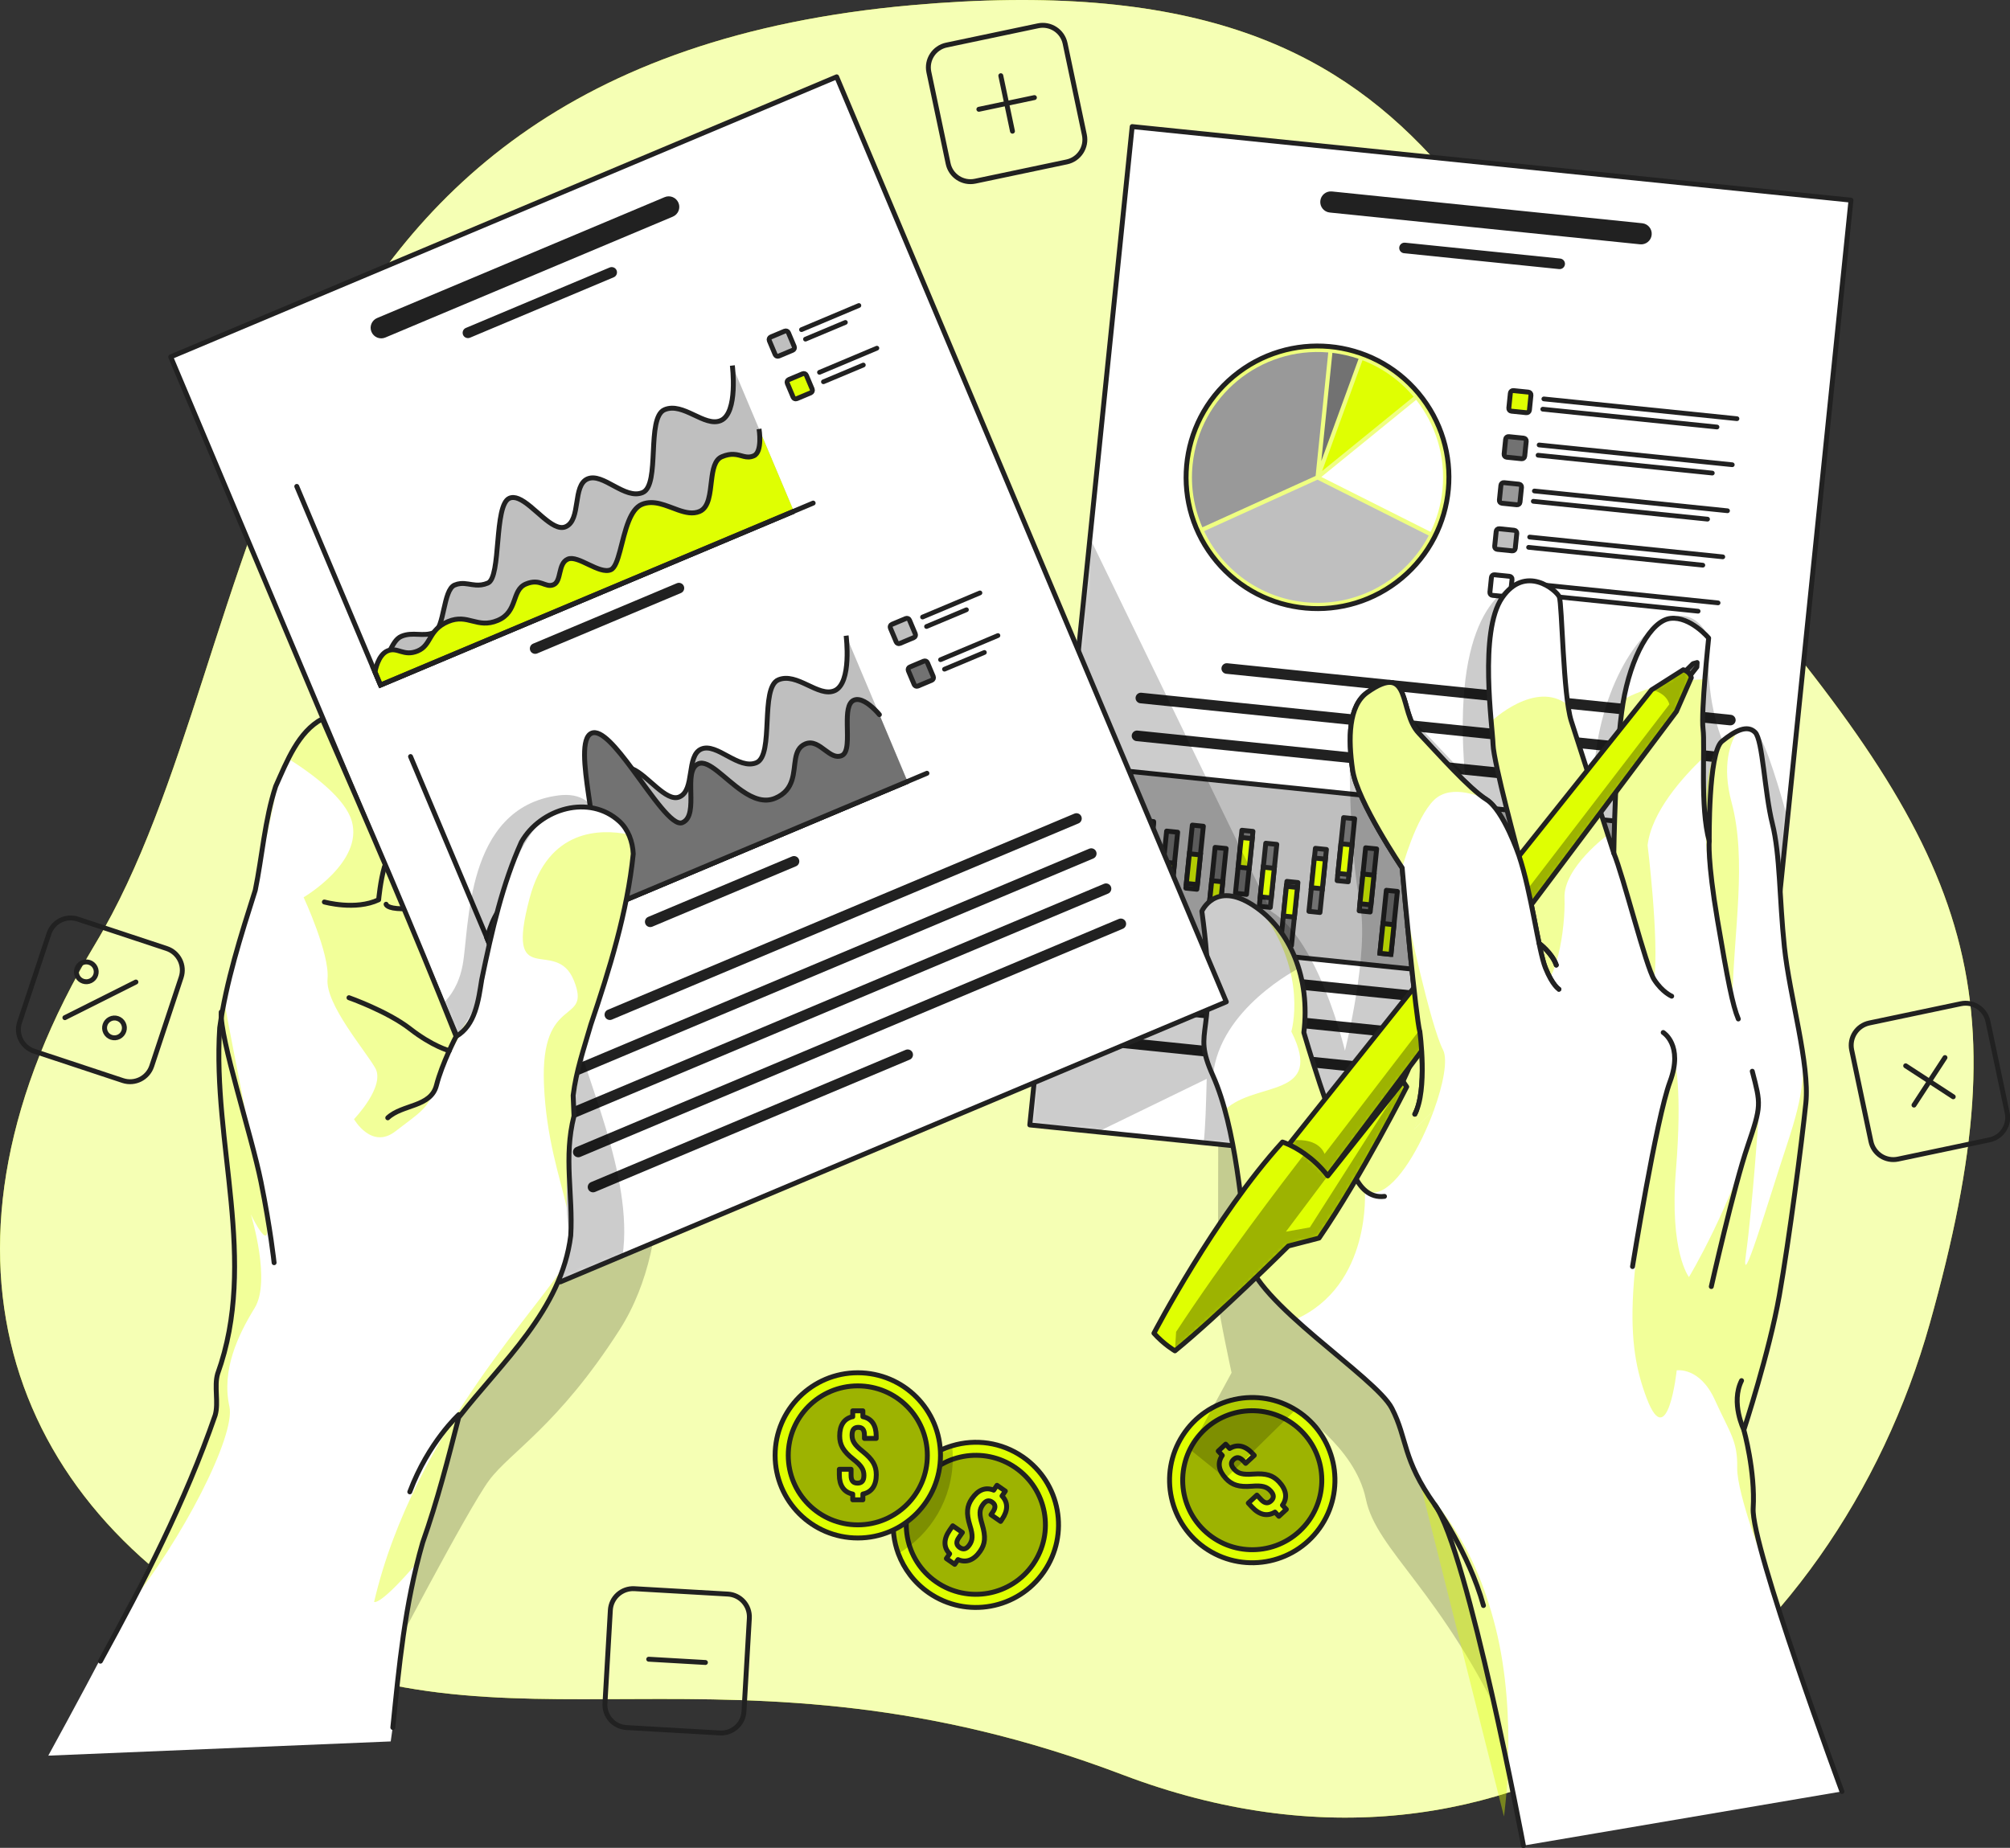 <svg width="410" height="377" viewBox="0 0 410 377" fill="none" xmlns="http://www.w3.org/2000/svg">
<rect x="0" y="0" width="410" height="377" fill="#333333" stroke="none"/>
<g clip-path="url(#clip0_327_15820)">
<path d="M185.968 1.06C299.494 -9.047 299.677 54.959 350.83 114.593C401.983 174.226 412.929 201.254 393.645 269.997C374.361 338.731 309.388 392.621 229.002 362.091C148.617 331.56 102.571 360.883 51.867 333.765C1.172 306.646 -17.655 254.265 19.458 192.537C56.571 130.8 45.991 13.517 185.968 1.06Z" fill="#DFFF02"/>
<path opacity="0.7" d="M185.968 1.06C299.494 -9.047 299.677 54.959 350.83 114.593C401.983 174.226 412.929 201.254 393.645 269.997C374.361 338.731 309.388 392.621 229.002 362.091C148.617 331.56 102.571 360.883 51.867 333.765C1.172 306.646 -17.655 254.265 19.458 192.537C56.571 130.8 45.991 13.517 185.968 1.06Z" fill="white"/>
<path d="M211.741 5.264L193.068 9.193C190.55 9.723 188.939 12.192 189.469 14.708L193.401 33.369C193.931 35.885 196.402 37.495 198.919 36.965L217.593 33.036C220.11 32.506 221.721 30.037 221.191 27.521L217.26 8.861C216.73 6.345 214.259 4.734 211.741 5.264Z" stroke="#212121" stroke-linecap="round" stroke-linejoin="round"/>
<path d="M204.144 15.445L206.524 26.768" stroke="#212121" stroke-linecap="round" stroke-linejoin="round"/>
<path d="M210.999 19.91L199.669 22.297" stroke="#212121" stroke-linecap="round" stroke-linejoin="round"/>
<path d="M399.978 204.784L381.304 208.713C378.787 209.242 377.176 211.711 377.706 214.227L381.637 232.888C382.167 235.404 384.638 237.014 387.156 236.485L405.829 232.556C408.347 232.026 409.958 229.557 409.428 227.041L405.496 208.38C404.966 205.864 402.495 204.254 399.978 204.784Z" stroke="#212121" stroke-linecap="round" stroke-linejoin="round"/>
<path d="M396.738 215.77L390.414 225.465" stroke="#212121" stroke-linecap="round" stroke-linejoin="round"/>
<path d="M398.422 223.769L388.72 217.449" stroke="#212121" stroke-linecap="round" stroke-linejoin="round"/>
<path d="M148.469 325.229L129.418 324.131C126.849 323.983 124.647 325.944 124.499 328.511L123.4 347.549C123.252 350.116 125.215 352.317 127.783 352.465L146.834 353.563C149.403 353.711 151.605 351.75 151.753 349.183L152.852 330.145C153 327.578 151.038 325.377 148.469 325.229Z" stroke="#212121" stroke-linecap="round" stroke-linejoin="round"/>
<path d="M143.894 339.187L132.325 338.52" stroke="#212121" stroke-linecap="round" stroke-linejoin="round"/>
<path d="M33.995 193.52L15.88 187.523C13.438 186.714 10.802 188.037 9.993 190.478L3.991 208.58C3.182 211.021 4.506 213.655 6.948 214.464L25.063 220.461C27.505 221.269 30.141 219.946 30.95 217.506L36.952 199.403C37.761 196.963 36.437 194.329 33.995 193.52Z" stroke="#212121" stroke-linecap="round" stroke-linejoin="round"/>
<path d="M27.723 200.355L13.234 207.627" stroke="#212121" stroke-linecap="round" stroke-linejoin="round"/>
<path d="M19.412 197.367C19.916 198.364 19.513 199.58 18.515 200.083C17.518 200.587 16.3 200.184 15.797 199.187C15.294 198.19 15.696 196.974 16.694 196.471C17.692 195.968 18.909 196.37 19.412 197.367Z" stroke="#212121" stroke-linecap="round" stroke-linejoin="round"/>
<path d="M25.16 208.808C25.663 209.805 25.261 211.022 24.263 211.525C23.265 212.028 22.048 211.625 21.545 210.629C21.041 209.632 21.444 208.415 22.442 207.912C23.439 207.409 24.657 207.811 25.16 208.808Z" stroke="#212121" stroke-linecap="round" stroke-linejoin="round"/>
<path d="M212.921 320.694C207.631 328.349 197.124 330.261 189.464 324.974C186.508 322.925 184.412 320.108 183.24 316.98C181.401 311.995 181.931 306.224 185.181 301.523C187.45 298.249 190.672 296.026 194.214 294.974C198.955 293.547 204.263 294.224 208.647 297.252C216.308 302.538 218.221 313.038 212.921 320.694Z" fill="#DFFF02"/>
<mask id="mask0_327_15820" style="mask-type:luminance" maskUnits="userSpaceOnUse" x="182" y="294" width="34" height="34">
<path d="M212.921 320.694C207.631 328.349 197.124 330.261 189.464 324.974C186.508 322.925 184.412 320.108 183.24 316.98C181.401 311.995 181.931 306.224 185.181 301.523C187.45 298.249 190.672 296.026 194.214 294.974C198.955 293.547 204.263 294.224 208.647 297.252C216.308 302.538 218.221 313.038 212.921 320.694Z" fill="white"/>
</mask>
<g mask="url(#mask0_327_15820)">
<path opacity="0.3" d="M210.725 319.165C206.268 325.604 197.436 327.214 190.983 322.76C184.531 318.305 182.929 309.479 187.386 303.031C191.843 296.592 200.675 294.982 207.128 299.437C213.571 303.891 215.182 312.717 210.725 319.165Z" fill="black"/>
<path d="M210.725 319.165C206.268 325.604 197.436 327.214 190.983 322.76C184.531 318.305 182.929 309.479 187.386 303.031C191.843 296.592 200.675 294.982 207.128 299.437C213.571 303.891 215.182 312.717 210.725 319.165Z" stroke="#212121" stroke-linecap="round" stroke-linejoin="round"/>
<path d="M202.689 304.027L203.366 303.039L205.069 304.219L204.391 305.207C205.664 306.533 205.627 308.188 204.391 309.981L204.108 310.402L202.14 309.039L202.515 308.49C203.174 307.548 203.037 306.926 202.378 306.469C201.719 306.012 201.087 306.112 200.438 307.054C199.788 307.996 199.705 308.92 200.337 311.005C201.097 313.548 200.968 314.993 199.916 316.502C198.671 318.295 197.097 318.917 195.413 318.194L194.745 319.164L193.042 317.984L193.711 317.015C192.42 315.679 192.466 314.005 193.711 312.204L194.342 311.298L196.31 312.661L195.587 313.704C194.928 314.646 195.111 315.277 195.779 315.734C196.447 316.191 197.097 316.137 197.747 315.194C198.397 314.252 198.497 313.31 197.847 311.243C197.069 308.719 197.216 307.256 198.268 305.746C199.495 303.972 201.023 303.341 202.698 304.027H202.689Z" fill="#DFFF02" stroke="#212121" stroke-linecap="round" stroke-linejoin="round"/>
<path opacity="0.2" d="M194.351 297.451C194.351 305.756 189.894 313.018 183.24 316.979C181.401 311.994 181.931 306.223 185.181 301.521C187.45 298.247 190.672 296.024 194.214 294.973C194.305 295.787 194.351 296.61 194.351 297.451Z" fill="black"/>
</g>
<path d="M212.921 320.694C207.631 328.349 197.124 330.261 189.464 324.974C186.508 322.925 184.412 320.108 183.24 316.98C181.401 311.995 181.931 306.224 185.181 301.523C187.45 298.249 190.672 296.026 194.214 294.974C198.955 293.547 204.263 294.224 208.647 297.252C216.308 302.538 218.221 313.038 212.921 320.694Z" stroke="#212121" stroke-linecap="round" stroke-linejoin="round"/>
<path d="M174.976 313.787C184.291 313.787 191.843 306.24 191.843 296.931C191.843 287.621 184.291 280.074 174.976 280.074C165.66 280.074 158.108 287.621 158.108 296.931C158.108 306.24 165.66 313.787 174.976 313.787Z" fill="#DFFF02" stroke="#212121" stroke-linecap="round" stroke-linejoin="round"/>
<path opacity="0.3" d="M174.976 311.107C182.81 311.107 189.162 304.76 189.162 296.931C189.162 289.101 182.81 282.754 174.976 282.754C167.141 282.754 160.789 289.101 160.789 296.931C160.789 304.76 167.141 311.107 174.976 311.107Z" fill="black"/>
<path d="M174.976 311.107C182.81 311.107 189.162 304.76 189.162 296.931C189.162 289.101 182.81 282.754 174.976 282.754C167.141 282.754 160.789 289.101 160.789 296.931C160.789 304.76 167.141 311.107 174.976 311.107Z" stroke="#212121" stroke-linecap="round" stroke-linejoin="round"/>
<path d="M173.941 289.038V287.84H176.01V289.038C177.804 289.404 178.728 290.785 178.728 292.971V293.474H176.33V292.806C176.33 291.654 175.873 291.215 175.067 291.215C174.262 291.215 173.804 291.654 173.804 292.806C173.804 293.959 174.262 294.764 175.964 296.117C178.033 297.773 178.746 299.035 178.746 300.873C178.746 303.059 177.804 304.459 176.01 304.824V305.995H173.941V304.824C172.12 304.459 171.205 303.05 171.205 300.873V299.767H173.603V301.029C173.603 302.181 174.106 302.593 174.912 302.593C175.717 302.593 176.22 302.181 176.22 301.029C176.22 299.876 175.763 299.053 174.06 297.718C171.992 296.081 171.278 294.8 171.278 292.953C171.278 290.794 172.175 289.413 173.951 289.02L173.941 289.038Z" fill="#DFFF02" stroke="#212121" stroke-linecap="round" stroke-linejoin="round"/>
<path d="M269.637 311.078C274.663 303.239 272.378 292.813 264.535 287.79C256.691 282.768 246.258 285.051 241.232 292.889C236.206 300.728 238.49 311.154 246.334 316.176C254.178 321.199 264.611 318.916 269.637 311.078Z" fill="#DFFF02" stroke="#212121" stroke-linecap="round" stroke-linejoin="round"/>
<path opacity="0.3" d="M265.831 292.351C271.167 298.085 270.829 307.058 265.09 312.39C259.352 317.722 250.373 317.384 245.037 311.649C239.701 305.915 240.04 296.942 245.779 291.61C251.517 286.278 260.496 286.616 265.831 292.351Z" fill="black"/>
<path d="M265.831 292.351C271.167 298.085 270.829 307.058 265.09 312.39C259.352 317.722 250.373 317.384 245.037 311.649C239.701 305.915 240.04 296.942 245.779 291.61C251.517 286.278 260.496 286.616 265.831 292.351Z" stroke="#212121" stroke-linecap="round" stroke-linejoin="round"/>
<path d="M249.311 296.931L248.497 296.053L250.016 294.645L250.831 295.523C252.396 294.571 254.007 294.956 255.498 296.556L255.846 296.931L254.089 298.559L253.631 298.074C252.844 297.233 252.213 297.224 251.627 297.773C251.041 298.321 250.995 298.952 251.783 299.794C252.57 300.635 253.448 300.91 255.627 300.745C258.272 300.553 259.654 300.992 260.907 302.337C262.399 303.937 262.656 305.611 261.594 307.093L262.39 307.952L260.871 309.361L260.075 308.501C258.491 309.471 256.862 309.068 255.379 307.468L254.629 306.663L256.386 305.035L257.247 305.958C258.034 306.8 258.683 306.763 259.269 306.215C259.855 305.666 259.946 305.016 259.169 304.175C258.381 303.333 257.484 303.041 255.325 303.224C252.698 303.434 251.297 302.977 250.044 301.632C248.57 300.05 248.286 298.431 249.321 296.94L249.311 296.931Z" fill="#DFFF02" stroke="#212121" stroke-linecap="round" stroke-linejoin="round"/>
<path opacity="0.2" d="M248.497 228.737C248.497 228.737 248.424 263.712 248.497 265.752C248.57 267.792 251.215 280.075 251.215 280.075L242.722 295.724L250.034 301.614L264.266 287.63C264.266 287.63 276.384 295.111 278.599 305.813C280.814 316.514 294.003 324.306 307.685 353.94C321.368 383.574 336.973 287.63 336.973 287.63L294.753 234.508L248.488 228.719L248.497 228.737Z" fill="black"/>
<path d="M377.564 40.837L364.632 166.946L356.678 244.525L245.531 233.147L223.904 230.933L210.057 229.515L222.33 109.791L230.942 25.828L377.564 40.837Z" fill="white"/>
<mask id="mask1_327_15820" style="mask-type:luminance" maskUnits="userSpaceOnUse" x="210" y="25" width="168" height="220">
<path d="M377.564 40.837L364.632 166.946L356.678 244.525L245.531 233.147L223.904 230.933L210.057 229.515L222.33 109.791L230.942 25.828L377.564 40.837Z" fill="white"/>
</mask>
<g mask="url(#mask1_327_15820)">
<path d="M334.978 45.547L271.689 39.062C270.499 38.943 269.437 39.803 269.318 40.992C269.199 42.181 270.06 43.242 271.25 43.361L334.538 49.845C335.728 49.964 336.79 49.104 336.909 47.915C337.028 46.726 336.167 45.665 334.978 45.547Z" fill="#212121"/>
<path d="M318.256 52.752L286.607 49.514C286.012 49.45 285.482 49.889 285.418 50.474C285.354 51.069 285.793 51.599 286.379 51.663L318.028 54.901C318.622 54.965 319.153 54.526 319.217 53.941C319.281 53.346 318.842 52.816 318.256 52.752Z" fill="#212121"/>
<path d="M353.072 145.837L250.346 135.319C249.751 135.255 249.22 135.694 249.156 136.279C249.092 136.874 249.531 137.404 250.117 137.468L352.843 147.986C353.438 148.05 353.969 147.611 354.033 147.026C354.097 146.441 353.658 145.901 353.072 145.837Z" fill="#212121"/>
<path d="M352.276 153.567L232.828 141.338C232.233 141.274 231.702 141.713 231.638 142.299C231.574 142.893 232.013 143.424 232.599 143.488L352.047 155.716C352.642 155.78 353.173 155.341 353.237 154.756C353.301 154.161 352.862 153.631 352.276 153.567Z" fill="#212121"/>
<path d="M318.037 157.865L232.041 149.057C231.446 148.993 230.915 149.432 230.851 150.017C230.787 150.612 231.226 151.142 231.812 151.206L317.808 160.014C318.403 160.078 318.934 159.639 318.998 159.054C319.062 158.468 318.622 157.929 318.037 157.865Z" fill="#212121"/>
<path d="M230.692 157.405L227.197 191.488L347.616 203.818L351.111 169.734L230.692 157.405Z" fill="#BFBFBF" stroke="#212121" stroke-miterlimit="10"/>
<path d="M285.905 117.965C297.28 108.494 298.818 91.602 289.341 80.235C279.864 68.868 262.961 67.33 251.586 76.801C240.211 86.272 238.673 103.164 248.15 114.531C257.627 125.898 274.531 127.435 285.905 117.965Z" fill="#DFFF02"/>
<mask id="mask2_327_15820" style="mask-type:luminance" maskUnits="userSpaceOnUse" x="241" y="70" width="55" height="55">
<path d="M285.905 117.965C297.28 108.494 298.818 91.602 289.341 80.235C279.864 68.868 262.961 67.33 251.586 76.801C240.211 86.272 238.673 103.164 248.15 114.531C257.627 125.898 274.531 127.435 285.905 117.965Z" fill="white"/>
</mask>
<g mask="url(#mask2_327_15820)">
<path opacity="0.5" d="M285.905 117.965C297.28 108.494 298.818 91.602 289.341 80.235C279.864 68.868 262.961 67.33 251.586 76.801C240.211 86.272 238.673 103.164 248.15 114.531C257.627 125.898 274.531 127.435 285.905 117.965Z" fill="white"/>
</g>
<path d="M285.905 117.965C297.28 108.494 298.818 91.602 289.341 80.235C279.864 68.868 262.961 67.33 251.586 76.801C240.211 86.272 238.673 103.164 248.15 114.531C257.627 125.898 274.531 127.435 285.905 117.965Z" stroke="#212121" stroke-miterlimit="10"/>
<path d="M269.52 97.306L291.815 108.519C293.078 105.912 293.911 103.05 294.222 100.004C294.927 93.126 292.831 86.605 288.868 81.574L269.52 97.315V97.306Z" fill="white"/>
<path d="M269.676 96.11L288.346 80.927C285.592 77.662 282.031 75.073 277.922 73.5L274.554 82.738L269.685 96.11H269.676Z" fill="#DFFF02"/>
<path d="M271.781 71.992L269.52 94.071L277.126 73.209C275.423 72.623 273.639 72.212 271.79 71.992H271.781Z" fill="#727272"/>
<path d="M268.358 97.115L270.939 71.908C257.045 70.71 244.699 80.872 243.271 94.783C242.804 99.32 243.564 103.692 245.257 107.588L268.348 97.106L268.358 97.115Z" fill="#999999"/>
<path d="M266.143 122.855C276.869 123.952 286.717 118.263 291.431 109.273L268.742 97.867L245.614 108.367C249.33 116.178 256.908 121.913 266.143 122.855Z" fill="#BFBFBF"/>
<path d="M311.767 80.004L308.717 79.692C308.401 79.659 308.117 79.889 308.085 80.206L307.773 83.254C307.74 83.571 307.971 83.854 308.287 83.886L311.337 84.198C311.654 84.231 311.937 84 311.97 83.684L312.282 80.636C312.315 80.319 312.084 80.036 311.767 80.004Z" fill="#DFFF02" stroke="#212121" stroke-miterlimit="10"/>
<path d="M354.262 85.903L314.861 81.869C314.596 81.842 314.403 81.604 314.431 81.339C314.458 81.073 314.696 80.881 314.962 80.909L354.363 84.942C354.628 84.97 354.82 85.208 354.793 85.473C354.765 85.738 354.528 85.93 354.262 85.903Z" fill="#212121"/>
<path d="M350.189 87.603L314.641 83.963C314.376 83.936 314.184 83.698 314.211 83.433C314.239 83.167 314.477 82.975 314.742 83.003L350.29 86.643C350.555 86.67 350.747 86.908 350.72 87.173C350.693 87.439 350.455 87.631 350.189 87.603Z" fill="#212121"/>
<path d="M310.805 89.398L307.755 89.086C307.438 89.054 307.155 89.284 307.123 89.601L306.81 92.649C306.778 92.965 307.008 93.248 307.325 93.281L310.375 93.593C310.692 93.625 310.975 93.395 311.007 93.078L311.32 90.03C311.352 89.714 311.122 89.431 310.805 89.398Z" fill="#727272" stroke="#212121" stroke-linecap="round" stroke-linejoin="round"/>
<path d="M353.301 95.297L313.9 91.264C313.634 91.236 313.442 90.999 313.47 90.733C313.497 90.468 313.735 90.276 314 90.303L353.402 94.337C353.667 94.364 353.859 94.602 353.832 94.867C353.804 95.133 353.566 95.325 353.301 95.297Z" fill="#212121"/>
<path d="M349.228 96.998L313.68 93.358C313.415 93.33 313.222 93.092 313.25 92.827C313.277 92.562 313.515 92.37 313.781 92.397L349.329 96.037C349.594 96.065 349.786 96.303 349.759 96.568C349.731 96.833 349.493 97.025 349.228 96.998Z" fill="#212121"/>
<path d="M309.843 98.789L306.793 98.477C306.476 98.444 306.193 98.675 306.16 98.991L305.848 102.039C305.816 102.356 306.046 102.639 306.363 102.671L309.413 102.983C309.73 103.016 310.013 102.786 310.045 102.469L310.358 99.421C310.39 99.104 310.16 98.821 309.843 98.789Z" fill="#999999" stroke="#212121" stroke-linecap="round" stroke-linejoin="round"/>
<path d="M352.331 104.688L312.93 100.654C312.664 100.627 312.472 100.389 312.499 100.124C312.527 99.859 312.765 99.667 313.03 99.694L352.431 103.728C352.697 103.755 352.889 103.993 352.862 104.258C352.834 104.523 352.596 104.715 352.331 104.688Z" fill="#212121"/>
<path d="M348.258 106.4L312.71 102.76C312.444 102.732 312.252 102.495 312.28 102.229C312.307 101.964 312.545 101.772 312.811 101.799L348.358 105.44C348.624 105.467 348.816 105.705 348.789 105.97C348.761 106.235 348.523 106.427 348.258 106.4Z" fill="#212121"/>
<path d="M308.88 108.191L305.83 107.879C305.513 107.847 305.23 108.077 305.197 108.394L304.885 111.442C304.852 111.758 305.083 112.041 305.4 112.074L308.45 112.386C308.767 112.418 309.05 112.188 309.082 111.871L309.395 108.823C309.427 108.507 309.197 108.224 308.88 108.191Z" fill="#BFBFBF" stroke="#212121" stroke-miterlimit="10"/>
<path d="M351.37 114.09L311.969 110.057C311.703 110.029 311.511 109.791 311.539 109.526C311.566 109.261 311.804 109.069 312.069 109.096L351.47 113.13C351.736 113.157 351.928 113.395 351.901 113.66C351.873 113.926 351.635 114.118 351.37 114.09Z" fill="#212121"/>
<path d="M347.297 115.791L311.749 112.15C311.484 112.123 311.291 111.885 311.319 111.62C311.346 111.355 311.584 111.163 311.85 111.19L347.398 114.83C347.663 114.858 347.855 115.096 347.828 115.361C347.8 115.626 347.562 115.818 347.297 115.791Z" fill="#212121"/>
<path d="M307.909 117.582L304.859 117.27C304.542 117.237 304.259 117.468 304.226 117.784L303.914 120.832C303.881 121.149 304.112 121.432 304.428 121.464L307.479 121.776C307.795 121.809 308.078 121.579 308.111 121.262L308.423 118.214C308.456 117.897 308.225 117.614 307.909 117.582Z" fill="white" stroke="#212121" stroke-linecap="round" stroke-linejoin="round"/>
<path d="M350.409 123.481L311.008 119.447C310.742 119.42 310.55 119.182 310.578 118.917C310.605 118.652 310.843 118.46 311.108 118.487L350.509 122.52C350.775 122.548 350.967 122.786 350.94 123.051C350.912 123.316 350.674 123.508 350.409 123.481Z" fill="#212121"/>
<path d="M346.336 125.181L310.788 121.541C310.523 121.514 310.33 121.276 310.358 121.011C310.385 120.745 310.623 120.553 310.889 120.581L346.437 124.221C346.702 124.248 346.894 124.486 346.867 124.751C346.839 125.017 346.601 125.209 346.336 125.181Z" fill="#212121"/>
<path d="M332.88 192.324L335.128 192.555L336.447 179.698L334.198 179.468L332.88 192.324Z" fill="#727272" stroke="#212121" stroke-linecap="round" stroke-linejoin="round"/>
<path d="M333.075 190.371L335.324 190.602L335.944 184.551L333.695 184.321L333.075 190.371Z" fill="#DFFF02" stroke="#212121" stroke-miterlimit="10"/>
<path d="M338.277 189.582L340.526 189.812L341.844 176.956L339.595 176.726L338.277 189.582Z" fill="#727272" stroke="#212121" stroke-linecap="round" stroke-linejoin="round"/>
<path d="M339.227 180.137L338.606 186.188L340.855 186.418L341.476 180.367L339.227 180.137Z" fill="#DFFF02" stroke="#212121" stroke-miterlimit="10"/>
<path d="M343.091 192.567L345.34 192.797L346.658 179.94L344.41 179.71L343.091 192.567Z" fill="#727272" stroke="#212121" stroke-linecap="round" stroke-linejoin="round"/>
<path d="M343.578 187.742L345.826 187.973L346.447 181.922L344.198 181.692L343.578 187.742Z" fill="#DFFF02" stroke="#212121" stroke-miterlimit="10"/>
<path d="M328.077 189.258L330.325 189.488L331.644 176.632L329.395 176.402L328.077 189.258Z" fill="#727272" stroke="#212121" stroke-linecap="round" stroke-linejoin="round"/>
<path d="M328.272 187.313L330.521 187.543L331.141 181.492L328.892 181.262L328.272 187.313Z" fill="#DFFF02" stroke="#212121" stroke-miterlimit="10"/>
<path d="M322.626 192.528L324.875 192.758L326.193 179.901L323.944 179.671L322.626 192.528Z" fill="#727272" stroke="#212121" stroke-linecap="round" stroke-linejoin="round"/>
<path d="M322.77 191.094L325.019 191.324L325.639 185.274L323.391 185.043L322.77 191.094Z" fill="#DFFF02" stroke="#212121" stroke-miterlimit="10"/>
<path d="M317.899 188.699L320.148 188.93L321.466 176.073L319.217 175.843L317.899 188.699Z" fill="#727272" stroke="#212121" stroke-linecap="round" stroke-linejoin="round"/>
<path d="M317.94 188.223L320.189 188.453L320.809 182.403L318.56 182.172L317.94 188.223Z" fill="#DFFF02" stroke="#212121" stroke-miterlimit="10"/>
<path d="M312.141 194.914L314.389 195.145L315.708 182.288L313.459 182.058L312.141 194.914Z" fill="#727272" stroke="#212121" stroke-linecap="round" stroke-linejoin="round"/>
<path d="M312.182 194.43L314.43 194.66L315.051 188.61L312.802 188.379L312.182 194.43Z" fill="#DFFF02" stroke="#212121" stroke-miterlimit="10"/>
<path d="M307.909 186.274L310.158 186.504L311.476 173.648L309.227 173.417L307.909 186.274Z" fill="#727272" stroke="#212121" stroke-linecap="round" stroke-linejoin="round"/>
<path d="M308.114 184.34L310.363 184.57L310.983 178.52L308.734 178.289L308.114 184.34Z" fill="#DFFF02" stroke="#212121" stroke-miterlimit="10"/>
<path d="M302.912 185.02L305.161 185.25L306.479 172.394L304.23 172.163L302.912 185.02Z" fill="#727272" stroke="#212121" stroke-linecap="round" stroke-linejoin="round"/>
<path d="M303.416 180.176L305.665 180.406L306.286 174.356L304.037 174.125L303.416 180.176Z" fill="#DFFF02" stroke="#212121" stroke-miterlimit="10"/>
<path d="M297.025 192.567L299.273 192.797L300.592 179.941L298.343 179.71L297.025 192.567Z" fill="#727272" stroke="#212121" stroke-linecap="round" stroke-linejoin="round"/>
<path d="M297.581 187.242L299.83 187.473L300.451 181.422L298.202 181.192L297.581 187.242Z" fill="#DFFF02" stroke="#212121" stroke-miterlimit="10"/>
<path d="M292.538 186.395L294.786 186.625L296.104 173.769L293.856 173.538L292.538 186.395Z" fill="#727272" stroke="#212121" stroke-linecap="round" stroke-linejoin="round"/>
<path d="M292.784 183.977L295.033 184.207L295.654 178.156L293.405 177.926L292.784 183.977Z" fill="#DFFF02" stroke="#212121" stroke-miterlimit="10"/>
<path d="M287.124 189.238L289.373 189.469L290.691 176.612L288.442 176.382L287.124 189.238Z" fill="#727272" stroke="#212121" stroke-linecap="round" stroke-linejoin="round"/>
<path d="M287.338 187.297L289.587 187.527L290.207 181.477L287.958 181.246L287.338 187.297Z" fill="#DFFF02" stroke="#212121" stroke-miterlimit="10"/>
<path d="M281.471 194.496L283.719 194.727L285.038 181.87L282.789 181.64L281.471 194.496Z" fill="#727272" stroke="#212121" stroke-linecap="round" stroke-linejoin="round"/>
<path d="M281.478 194.485L283.727 194.715L284.348 188.664L282.099 188.434L281.478 194.485Z" fill="#DFFF02" stroke="#212121" stroke-miterlimit="10"/>
<path d="M277.243 185.828L279.492 186.059L280.81 173.202L278.561 172.972L277.243 185.828Z" fill="#727272" stroke="#212121" stroke-linecap="round" stroke-linejoin="round"/>
<path d="M277.396 184.379L279.645 184.609L280.265 178.559L278.016 178.329L277.396 184.379Z" fill="#DFFF02" stroke="#212121" stroke-miterlimit="10"/>
<path d="M272.756 179.668L275.005 179.898L276.323 167.042L274.074 166.812L272.756 179.668Z" fill="#727272" stroke="#212121" stroke-linecap="round" stroke-linejoin="round"/>
<path d="M272.909 178.199L275.158 178.43L275.778 172.379L273.529 172.149L272.909 178.199Z" fill="#DFFF02" stroke="#212121" stroke-miterlimit="10"/>
<path d="M266.997 185.938L269.246 186.168L270.564 173.312L268.315 173.081L266.997 185.938Z" fill="#727272" stroke="#212121" stroke-linecap="round" stroke-linejoin="round"/>
<path d="M267.484 181.106L269.733 181.336L270.353 175.285L268.104 175.055L267.484 181.106Z" fill="#DFFF02" stroke="#212121" stroke-miterlimit="10"/>
<path d="M261.184 192.684L263.433 192.914L264.751 180.058L262.502 179.827L261.184 192.684Z" fill="#727272" stroke="#212121" stroke-linecap="round" stroke-linejoin="round"/>
<path d="M261.782 186.883L264.031 187.113L264.651 181.063L262.402 180.832L261.782 186.883Z" fill="#DFFF02" stroke="#212121" stroke-miterlimit="10"/>
<path d="M256.871 184.899L259.12 185.129L260.438 172.273L258.19 172.042L256.871 184.899Z" fill="#727272" stroke="#212121" stroke-linecap="round" stroke-linejoin="round"/>
<path d="M257.058 182.973L259.307 183.203L259.927 177.153L257.678 176.922L257.058 182.973Z" fill="#DFFF02" stroke="#212121" stroke-miterlimit="10"/>
<path d="M252.008 182.25L254.257 182.48L255.575 169.624L253.326 169.394L252.008 182.25Z" fill="#727272" stroke="#212121" stroke-linecap="round" stroke-linejoin="round"/>
<path d="M252.574 176.914L254.823 177.145L255.443 171.094L253.194 170.864L252.574 176.914Z" fill="#DFFF02" stroke="#212121" stroke-miterlimit="10"/>
<path d="M246.542 185.746L248.791 185.977L250.109 173.12L247.86 172.89L246.542 185.746Z" fill="#727272" stroke="#212121" stroke-linecap="round" stroke-linejoin="round"/>
<path d="M246.55 185.735L248.799 185.965L249.419 179.914L247.17 179.684L246.55 185.735Z" fill="#DFFF02" stroke="#212121" stroke-miterlimit="10"/>
<path d="M241.892 181.199L244.141 181.43L245.459 168.573L243.21 168.343L241.892 181.199Z" fill="#727272" stroke="#212121" stroke-linecap="round" stroke-linejoin="round"/>
<path d="M241.993 180.242L244.242 180.473L244.863 174.422L242.614 174.192L241.993 180.242Z" fill="#DFFF02" stroke="#212121" stroke-miterlimit="10"/>
<path d="M236.653 182.418L238.902 182.648L240.22 169.792L237.971 169.562L236.653 182.418Z" fill="#727272" stroke="#212121" stroke-linecap="round" stroke-linejoin="round"/>
<path d="M236.703 181.934L238.952 182.164L239.572 176.113L237.323 175.883L236.703 181.934Z" fill="#DFFF02" stroke="#212121" stroke-miterlimit="10"/>
<path d="M231.756 180.254L234.005 180.484L235.323 167.628L233.074 167.398L231.756 180.254Z" fill="#727272" stroke="#212121" stroke-linecap="round" stroke-linejoin="round"/>
<path d="M232.406 173.961L234.655 174.191L235.276 168.141L233.027 167.911L232.406 173.961Z" fill="#DFFF02" stroke="#212121" stroke-miterlimit="10"/>
<path d="M346.684 208.083L243.957 197.565C243.362 197.501 242.832 197.94 242.767 198.525C242.703 199.12 243.143 199.65 243.728 199.714L346.455 210.232C347.05 210.296 347.581 209.857 347.645 209.272C347.709 208.687 347.27 208.147 346.684 208.083Z" fill="#212121"/>
<path d="M345.896 215.813L226.448 203.584C225.854 203.52 225.323 203.959 225.259 204.545C225.195 205.139 225.634 205.67 226.22 205.734L345.668 217.962C346.263 218.026 346.793 217.587 346.857 217.002C346.922 216.407 346.482 215.877 345.896 215.813Z" fill="#212121"/>
<path d="M294.927 218.408L225.652 211.311C225.057 211.247 224.527 211.686 224.463 212.271C224.398 212.866 224.838 213.396 225.424 213.46L294.698 220.558C295.293 220.622 295.824 220.183 295.888 219.597C295.952 219.012 295.513 218.472 294.927 218.408Z" fill="#212121"/>
<path opacity="0.2" d="M358.014 149.383C354.472 149.1 353.246 154.743 353.246 154.743C353.246 154.743 347.645 147.408 348.532 130.158C348.532 130.158 345.796 122.512 338.465 127.13C331.143 131.749 323.537 148.03 325.349 165.764L311.099 118.487C306.175 119.53 296.172 126.143 298.807 158.072L283.258 141.646C283.258 141.646 279.047 140.292 276.668 144.014C274.288 147.746 275.423 174.398 277.391 184.368C279.368 194.346 274.343 214.367 274.343 214.367C274.343 214.367 268.98 191.685 259.278 185.941L222.33 109.789L210.057 229.514L223.904 230.931L246.145 220.111C246.016 225.114 245.897 229.715 245.531 233.145L356.678 244.523L364.632 166.944C361.932 157.276 359.351 149.484 358.014 149.383Z" fill="black"/>
</g>
<path d="M377.564 40.837L364.632 166.946L356.678 244.525L245.531 233.147L223.904 230.933L210.057 229.515L222.33 109.791L230.942 25.828L377.564 40.837Z" stroke="#212121" stroke-linecap="round" stroke-linejoin="round"/>
<path d="M375.733 365.495L310.751 376.544C310.751 376.544 299.439 316.498 292.694 307.041C285.948 297.575 287.184 293.688 283.907 287.313C281.93 283.462 272.018 276.282 264.239 269.194H264.23C263.552 268.581 262.893 267.968 262.262 267.355C261.987 267.109 261.731 266.843 261.475 266.596C260.441 265.572 259.48 264.575 258.628 263.596C258.317 263.249 258.024 262.901 257.75 262.554C256.13 260.551 254.986 258.676 254.601 256.984C254.574 256.892 254.556 256.801 254.546 256.7C254.519 256.581 254.501 256.471 254.492 256.362C254.318 254.944 254.135 253.325 253.952 251.569C253.915 251.221 253.878 250.856 253.833 250.49C253.814 250.343 253.796 250.206 253.778 250.051C253.622 248.587 253.448 247.032 253.247 245.432C253.046 243.758 252.826 242.02 252.57 240.273C252.487 239.67 252.405 239.066 252.304 238.453C252.304 238.444 252.304 238.435 252.295 238.435C252.194 237.758 252.084 237.081 251.975 236.395L251.673 234.639C251.654 234.539 251.627 234.447 251.618 234.365C251.49 233.679 251.361 233.011 251.233 232.334C251.206 232.261 251.197 232.188 251.188 232.106C251.059 231.511 250.94 230.926 250.803 230.331C250.519 229.005 250.199 227.706 249.851 226.444C249.165 223.929 248.359 221.578 247.426 219.493C242.74 209.039 248.835 212.816 245.165 185.917C245.165 185.917 247.865 179.679 255.562 184.664C256.157 185.048 256.725 185.469 257.283 185.917H257.292C258.839 187.161 260.212 188.634 261.383 190.289C262.912 192.438 264.102 194.899 264.916 197.569C266.133 201.548 266.527 206.002 265.96 210.649C265.96 210.649 271.744 230.459 274.792 234.969C277.848 239.478 290.442 213.575 289.628 210.557C289.463 209.953 289.234 208.481 288.978 206.46C288.923 206.011 288.868 205.536 288.804 205.033C288.749 204.53 288.685 204.008 288.63 203.469C288.593 203.213 288.566 202.938 288.529 202.673C288.52 202.563 288.511 202.454 288.493 202.353C288.383 201.319 288.255 200.222 288.136 199.088C288.108 198.768 288.072 198.466 288.035 198.155C287.98 197.615 287.925 197.057 287.87 196.508C287.852 196.426 287.852 196.335 287.843 196.234C287.806 195.923 287.77 195.603 287.742 195.274C287.669 194.633 287.605 193.984 287.541 193.335C287.477 192.777 287.431 192.219 287.376 191.661C287.266 190.609 287.166 189.557 287.065 188.542C286.992 187.783 286.919 187.033 286.854 186.301C286.836 186.137 286.818 185.972 286.809 185.816C286.424 181.792 286.122 178.481 286.012 177.073C286.012 177.073 276.851 163.518 275.908 157.134C274.965 150.741 275.048 144.027 278.883 141.292C287.962 134.835 285.308 145.244 289.371 149.552C293.435 153.878 299.668 160.92 303.201 163.125C306.459 165.192 309.369 173.222 309.781 174.393C309.314 172.637 304.656 155.369 304.555 151.893C304.436 148.225 301.636 128.881 306.395 121.939C311.145 115.006 317.478 120.384 318.064 121.756C318.65 123.128 318.824 141.869 320.499 147.091C322.183 152.305 329.184 174.045 329.184 174.045C329.184 174.045 329.477 152.899 331.061 143.433C332.635 133.975 336.753 126.567 340.78 126.146C344.807 125.726 348.532 130.161 348.532 130.161C348.532 130.161 346.94 145.253 347.398 148.738C347.846 152.213 346.739 164.808 348.651 171.576C348.651 171.576 348.432 153.548 351.232 151.244C354.042 148.939 356.44 147.832 358.014 149.387C359.579 150.942 359.927 161.615 361.529 168.036C363.14 174.466 362.929 183.182 363.982 193.198C365.034 203.213 369.18 217.115 368.357 225.063C367.533 232.993 364.998 252.721 362.957 264.291C360.916 275.871 355.708 291.712 355.708 291.712C355.708 291.712 358.078 300.172 357.621 307.718C357.154 315.264 375.733 365.495 375.733 365.495Z" fill="white"/>
<path opacity="0.4" d="M320.508 147.08C321.753 150.94 325.908 163.854 327.985 170.302C327.985 170.302 318.897 176.979 319.126 183.171C319.364 189.363 317.46 201.885 313.387 201.528C309.314 201.18 309.681 175.132 308.344 170.76C309.168 172.635 309.708 174.171 309.818 174.473C309.516 173.348 304.665 155.431 304.564 151.882C304.537 151.05 304.372 149.385 304.18 147.236V147.19C304.18 147.19 313.213 138.556 319.84 143.842C320.041 145.169 320.252 146.275 320.508 147.071V147.08Z" fill="#DFFF02"/>
<path opacity="0.4" d="M347.489 154.525C343.261 158.531 336.881 165.62 336.076 172.452C336.076 172.452 338.437 191.522 337.431 199.845L329.184 174.043C329.184 174.043 329.477 152.897 331.061 143.431C331.097 143.175 331.152 142.909 331.198 142.644C335.243 140.577 340.79 138.73 347.755 138.602C347.434 142.681 347.178 147.053 347.398 148.726C347.535 149.861 347.526 151.964 347.498 154.525H347.489Z" fill="#DFFF02"/>
<path opacity="0.4" d="M351.232 151.243C351.232 151.243 351.214 151.27 351.205 151.27C351.104 151.344 350.857 151.536 350.5 151.837C350.729 151.417 350.967 151.014 351.223 150.648L351.242 151.243H351.232Z" fill="#DFFF02"/>
<path opacity="0.4" d="M353.383 203.987C353.383 203.987 347.947 183.609 347.855 167.201C347.819 161.128 348.514 155.594 350.482 151.853C350.711 151.423 350.949 151.021 351.205 150.655L351.223 151.25C352.386 150.298 353.466 149.548 354.463 149.109C352.935 151.487 351.177 156.143 353.209 163.707C356.394 175.56 353.621 190.03 353.374 203.996L353.383 203.987Z" fill="#DFFF02"/>
<path opacity="0.4" d="M278.398 242.823C278.398 242.823 279.862 262.24 264.239 269.2C263.562 268.588 262.912 267.975 262.271 267.362C261.997 267.106 261.74 266.85 261.484 266.603C260.45 265.578 259.489 264.581 258.638 263.603C258.326 263.246 258.034 262.899 257.759 262.56C256.139 260.557 254.995 258.682 254.611 256.99C254.583 256.899 254.565 256.798 254.556 256.707C254.528 256.588 254.51 256.478 254.501 256.368C254.327 254.95 254.144 253.332 253.961 251.576C253.924 251.228 253.888 250.862 253.842 250.496C253.823 250.35 253.805 250.213 253.796 250.057C253.631 248.594 253.457 247.039 253.265 245.438C253.064 243.765 252.844 242.027 252.588 240.28C252.496 239.676 252.414 239.063 252.322 238.46V238.441C252.222 237.765 252.112 237.079 252.002 236.402C251.901 235.816 251.801 235.231 251.7 234.637C251.682 234.545 251.664 234.454 251.645 234.362C251.517 233.685 251.389 233.009 251.252 232.332C251.233 232.259 251.215 232.176 251.206 232.103C251.087 231.509 250.959 230.914 250.831 230.329C250.529 229.003 250.217 227.704 249.87 226.442C256.047 220.496 270.307 224.228 263.406 210.463C263.406 210.463 266.884 198.683 257.301 185.905C263.854 191.192 267.213 200.466 265.969 210.646C265.969 210.646 271.753 230.448 274.801 234.966C277.858 239.475 290.451 213.573 289.628 210.554C289.472 209.96 289.243 208.478 288.987 206.457C288.932 206.009 288.877 205.533 288.813 205.03C288.749 204.527 288.694 204.006 288.63 203.466C288.593 203.21 288.566 202.945 288.539 202.68C288.529 202.57 288.52 202.46 288.502 202.359C288.392 201.317 288.273 200.228 288.145 199.085C288.117 198.774 288.081 198.463 288.044 198.152C287.989 197.613 287.934 197.064 287.88 196.506C287.87 196.424 287.861 196.332 287.852 196.231C287.825 195.92 287.779 195.6 287.751 195.262C287.678 194.622 287.623 193.972 287.55 193.323C287.495 192.765 287.44 192.207 287.385 191.649C287.285 190.597 287.175 189.546 287.083 188.53C287.01 187.771 286.937 187.012 286.864 186.299C286.845 186.134 286.836 185.969 286.818 185.805C287.074 187.003 291.714 209.082 294.359 214.222C297.078 219.518 285.537 247.387 278.407 242.813L278.398 242.823Z" fill="#DFFF02"/>
<path opacity="0.4" d="M362.957 264.29C360.916 275.869 355.717 291.711 355.717 291.711C355.717 291.711 358.088 300.171 357.621 307.717C357.493 309.747 358.756 314.869 360.641 321.271C360.092 319.863 354.262 304.753 354.353 299.485C354.463 293.951 352.889 292.424 349.805 285.628C346.729 278.824 342.016 279.583 342.016 279.583C342.016 279.583 340.204 296.54 335.939 285.4C331.683 274.25 330.859 261.299 341.595 216.3C341.595 216.3 343.215 221.943 341.86 238.708C340.497 255.482 344.515 260.549 344.515 260.549C344.515 260.549 353.191 246.272 358.783 227.293C358.783 227.293 357.401 246.857 356.156 255.775C354.921 264.683 360.559 245.449 364.494 233.559C368.192 222.409 368.329 218.166 366.92 210.227C367.963 215.824 368.75 221.156 368.347 225.053C367.524 232.992 364.979 252.711 362.938 264.281L362.957 264.29Z" fill="#DFFF02"/>
<path opacity="0.4" d="M289.527 302.001C292.694 307.032 300.446 313.681 305.068 332.074C309.69 350.467 306.779 370.598 306.779 370.598L289.527 301.992V302.001Z" fill="#DFFF02"/>
<path opacity="0.2" d="M264.916 197.571C264.916 197.571 248.707 205.775 247.426 219.495C242.74 209.041 248.835 212.818 245.165 185.919C245.165 185.919 247.865 179.681 255.562 184.666C256.157 185.05 256.725 185.471 257.283 185.919H257.292C258.839 187.163 260.212 188.635 261.383 190.291L264.916 197.571Z" fill="black"/>
<path d="M310.751 376.544C310.751 376.544 299.448 316.499 292.694 307.041C285.948 297.584 287.184 293.688 283.907 287.313C280.631 280.938 255.599 265.426 254.491 256.362C253.384 247.307 252.112 229.948 247.426 219.493C242.74 209.03 248.835 212.817 245.156 185.917C245.156 185.917 247.874 179.689 255.562 184.664C263.25 189.649 267.305 199.619 265.959 210.658C265.959 210.658 271.744 230.46 274.791 234.969C277.848 239.487 290.433 213.576 289.618 210.548C288.804 207.521 286.388 181.765 286.012 177.073C286.012 177.073 276.851 163.509 275.908 157.134C274.965 150.75 275.048 144.028 278.883 141.302C287.962 134.845 285.308 145.253 289.371 149.57C293.435 153.887 299.668 160.93 303.201 163.143C306.733 165.357 309.827 174.549 309.827 174.549C309.827 174.549 304.665 155.579 304.555 151.912C304.445 148.244 301.635 128.9 306.395 121.967C311.154 115.034 317.487 120.412 318.064 121.775C318.641 123.137 318.833 141.887 320.508 147.101C322.183 152.323 329.184 174.064 329.184 174.064C329.184 174.064 329.486 152.918 331.06 143.451C332.644 133.985 336.762 126.576 340.78 126.165C344.807 125.744 348.532 130.18 348.532 130.18C348.532 130.18 346.94 145.271 347.388 148.756C347.837 152.241 346.738 164.826 348.651 171.594C348.651 171.594 348.423 153.567 351.232 151.262C354.042 148.957 356.44 147.851 358.005 149.406C359.579 150.96 359.918 161.634 361.529 168.055C363.13 174.475 362.929 183.201 363.982 193.216C365.034 203.231 369.18 217.134 368.356 225.073C367.533 233.012 364.988 252.731 362.947 264.31C360.906 275.889 355.708 291.731 355.708 291.731C355.708 291.731 358.078 300.191 357.612 307.737C357.145 315.282 375.724 365.514 375.724 365.514" stroke="#212121" stroke-linecap="round" stroke-linejoin="round"/>
<path d="M329.175 174.047C331.07 178.492 335.746 197.26 337.421 199.858C339.096 202.455 340.991 203.242 340.991 203.242" stroke="#212121" stroke-linecap="round" stroke-linejoin="round"/>
<path d="M348.651 171.574C348.651 171.574 348.249 175.416 350.326 187.681C352.404 199.946 353.42 205.159 354.582 207.894" stroke="#212121" stroke-linecap="round" stroke-linejoin="round"/>
<path d="M309.827 174.531C312.371 182.004 313.799 193.912 315.245 197.498C316.691 201.083 317.982 201.824 317.982 201.824" stroke="#212121" stroke-linecap="round" stroke-linejoin="round"/>
<path d="M313.936 192.457C313.936 192.457 316.6 194.433 317.451 196.893" stroke="#212121" stroke-linecap="round" stroke-linejoin="round"/>
<path d="M274.801 234.969C274.801 234.969 276.192 244.874 282.406 244.088" stroke="#212121" stroke-linecap="round" stroke-linejoin="round"/>
<path d="M289.627 210.547C289.627 210.547 291.238 222.318 288.593 227.321" stroke="#212121" stroke-linecap="round" stroke-linejoin="round"/>
<path d="M339.261 210.656C339.261 210.656 343.434 213.208 340.643 220.699C337.852 228.19 333.001 258.409 333.001 258.409" stroke="#212121" stroke-linecap="round" stroke-linejoin="round"/>
<path d="M357.428 218.559C359.177 225.327 359.332 225.501 356.495 233.815C353.648 242.129 349.072 262.488 349.072 262.488" stroke="#212121" stroke-linecap="round" stroke-linejoin="round"/>
<path d="M355.717 291.713C355.717 291.713 352.99 286.207 355.241 281.68" stroke="#212121" stroke-linecap="round" stroke-linejoin="round"/>
<path d="M292.694 307.043C292.694 307.043 299.595 316.729 302.597 327.567" stroke="#212121" stroke-linecap="round" stroke-linejoin="round"/>
<path d="M343.471 137.257L345.338 135.41L346.18 135.172L346.125 136.087L344.414 138.272L343.471 137.257Z" fill="#727272" stroke="#212121" stroke-linecap="round" stroke-linejoin="round"/>
<path d="M344.981 138.273L341.952 145.16L260.313 253.936L251.215 248.147L263.562 232.671L336.891 140.751L343.361 136.645C343.361 136.645 344.743 137.001 344.991 138.273H344.981Z" fill="#DFFF02"/>
<mask id="mask3_327_15820" style="mask-type:luminance" maskUnits="userSpaceOnUse" x="251" y="136" width="94" height="118">
<path d="M344.981 138.273L341.952 145.16L260.313 253.936L251.215 248.147L263.562 232.671L336.891 140.751L343.361 136.645C343.361 136.645 344.743 137.001 344.991 138.273H344.981Z" fill="white"/>
</mask>
<g mask="url(#mask3_327_15820)">
<path opacity="0.3" d="M344.981 138.273L341.952 145.16L260.313 253.936L251.215 248.147L263.562 232.671C269.236 232.086 270.179 235.433 270.179 235.433L340.515 143.696C339.829 141.227 336.891 140.751 336.891 140.751L343.361 136.645C343.361 136.645 344.743 137.001 344.991 138.273H344.981Z" fill="black"/>
</g>
<path d="M344.981 138.273L341.952 145.16L260.313 253.936L251.215 248.147L263.562 232.671L336.891 140.751L343.361 136.645C343.361 136.645 344.743 137.001 344.991 138.273H344.981Z" stroke="#212121" stroke-linecap="round" stroke-linejoin="round"/>
<path d="M286.937 221.733C286.937 221.733 277.83 239.806 269.062 252.593L262.802 254.211C262.802 254.211 248.433 268.48 239.665 275.605C239.665 275.605 237.413 274.297 235.381 272.01C235.381 272.01 247.829 248.12 261.603 233.001C261.603 233.001 263.607 233.614 266.124 235.398C267.616 236.459 269.3 237.922 270.838 239.916L286.186 220.617L286.946 221.733H286.937Z" fill="#DFFF02"/>
<mask id="mask4_327_15820" style="mask-type:luminance" maskUnits="userSpaceOnUse" x="235" y="220" width="52" height="56">
<path d="M286.937 221.733C286.937 221.733 277.83 239.806 269.062 252.593L262.802 254.211C262.802 254.211 248.433 268.48 239.665 275.605C239.665 275.605 237.413 274.297 235.381 272.01C235.381 272.01 247.829 248.12 261.603 233.001C261.603 233.001 263.607 233.614 266.124 235.398C267.616 236.459 269.3 237.922 270.838 239.916L286.186 220.617L286.946 221.733H286.937Z" fill="white"/>
</mask>
<g mask="url(#mask4_327_15820)">
<path opacity="0.3" d="M286.937 221.733C286.937 221.733 277.83 239.806 269.062 252.593L262.802 254.211C262.802 254.211 248.433 268.48 239.665 275.605L239.903 271.727C249.412 257.211 261.493 241.379 266.115 235.398C267.607 236.459 269.291 237.922 270.828 239.916L262.298 251.294L267.186 250.416L286.177 220.617L286.937 221.733Z" fill="black"/>
</g>
<path d="M286.937 221.733C286.937 221.733 277.83 239.806 269.062 252.593L262.802 254.211C262.802 254.211 248.433 268.48 239.665 275.605C239.665 275.605 237.413 274.297 235.381 272.01C235.381 272.01 247.829 248.12 261.603 233.001C261.603 233.001 263.607 233.614 266.124 235.398C267.616 236.459 269.3 237.922 270.838 239.916L286.186 220.617L286.946 221.733H286.937Z" stroke="#212121" stroke-linecap="round" stroke-linejoin="round"/>
<path d="M317.982 201.82L292.483 226.533L288.41 230.485C291.202 223.314 289.847 212.238 289.673 210.884V210.866C289.664 210.793 289.655 210.747 289.655 210.747C289.655 210.683 289.655 210.601 289.637 210.555C289.481 209.96 289.252 208.479 288.996 206.457C288.941 206.009 288.886 205.534 288.822 205.031C288.758 204.527 288.703 204.006 288.639 203.467C288.603 203.21 288.575 202.945 288.548 202.68C288.539 202.57 288.529 202.46 288.511 202.36C288.401 201.326 288.273 200.229 288.154 199.085C288.127 198.774 288.09 198.464 288.053 198.153C287.999 197.613 287.944 197.064 287.889 196.506C287.88 196.424 287.87 196.332 287.861 196.232C287.834 195.921 287.788 195.601 287.761 195.262C287.687 194.622 287.632 193.973 287.559 193.323C287.504 192.765 287.449 192.207 287.394 191.65C287.294 190.598 287.184 189.546 287.092 188.531C287.01 187.772 286.937 187.022 286.873 186.299C286.854 186.134 286.845 185.97 286.827 185.805C286.443 181.781 286.141 178.479 286.031 177.061C286.031 177.061 276.878 163.506 275.927 157.122C274.984 150.738 275.066 144.016 278.901 141.29C287.98 134.824 285.317 145.232 289.381 149.549C293.444 153.875 299.686 160.909 303.21 163.122C306.733 165.345 309.836 174.528 309.836 174.528C312.371 182 313.808 193.9 315.254 197.494C316.7 201.079 317.991 201.82 317.991 201.82H317.982Z" fill="white"/>
<path d="M313.937 192.453C313.937 192.453 316.6 194.429 317.451 196.889" stroke="#212121" stroke-linecap="round" stroke-linejoin="round"/>
<path opacity="0.4" d="M289.371 149.548C293.417 153.865 299.631 160.862 303.164 163.103C302.67 162.856 296.162 159.682 292.529 163.212C288.749 166.889 286.012 177.069 286.012 177.069C286.012 177.069 276.86 163.514 275.908 157.13C274.966 150.746 275.048 144.024 278.883 141.298C287.962 134.832 285.299 145.24 289.362 149.557L289.371 149.548Z" fill="#DFFF02"/>
<path opacity="0.4" d="M292.474 226.533L288.401 230.484C291.193 223.314 289.838 212.237 289.664 210.884V210.865C289.664 210.737 289.646 210.637 289.628 210.554C289.472 209.96 289.243 208.478 288.987 206.457C288.932 206.009 288.877 205.533 288.813 205.03C288.749 204.527 288.694 204.006 288.63 203.466C288.593 203.21 288.566 202.945 288.539 202.68C288.529 202.57 288.52 202.46 288.502 202.359C288.392 201.317 288.273 200.228 288.145 199.085C288.117 198.774 288.081 198.463 288.044 198.152C287.989 197.613 287.934 197.064 287.88 196.506C287.87 196.424 287.861 196.332 287.852 196.231C287.825 195.92 287.779 195.6 287.751 195.262C287.678 194.622 287.623 193.972 287.55 193.323C287.495 192.765 287.44 192.207 287.385 191.649C287.285 190.597 287.175 189.546 287.083 188.53C287.01 187.771 286.937 187.012 286.864 186.299C286.845 186.134 286.836 185.969 286.818 185.805C287.074 187.003 291.714 209.082 294.359 214.222C295.357 216.17 294.433 221.182 292.483 226.524L292.474 226.533Z" fill="#DFFF02"/>
<path d="M317.982 201.821C317.982 201.821 316.691 201.08 315.245 197.494C313.799 193.909 312.362 182.001 309.827 174.528C309.827 174.528 306.724 165.336 303.201 163.123C299.677 160.909 293.444 153.867 289.371 149.55C285.308 145.233 287.962 134.824 278.883 141.281C275.048 144.007 274.975 150.729 275.908 157.114C276.851 163.498 286.013 177.052 286.013 177.052C286.388 181.754 288.804 207.509 289.619 210.528" stroke="#212121" stroke-linecap="round" stroke-linejoin="round"/>
<path d="M289.628 210.547C289.628 210.547 291.239 222.318 288.594 227.321" stroke="#212121" stroke-linecap="round" stroke-linejoin="round"/>
<path opacity="0.2" d="M133.085 224.953C133.085 224.953 138.878 251.833 126.33 271.397C113.782 290.952 104.127 296.175 99.779 302.01C95.432 307.845 78.436 340.47 78.436 340.47L58.575 281.687L78.436 208.965L133.094 224.962L133.085 224.953Z" fill="black"/>
<path d="M250.144 204.4L126.989 256.195L114.295 261.537L90.371 204.729L34.816 72.812L170.665 15.676L250.144 204.4Z" fill="white"/>
<mask id="mask5_327_15820" style="mask-type:luminance" maskUnits="userSpaceOnUse" x="34" y="15" width="217" height="247">
<path d="M250.144 204.4L126.989 256.195L114.295 261.537L90.371 204.729L34.816 72.812L170.665 15.676L250.144 204.4Z" fill="white"/>
</mask>
<g mask="url(#mask5_327_15820)">
<path d="M135.565 40.226L76.926 64.884C75.828 65.351 75.306 66.613 75.773 67.71C76.24 68.808 77.502 69.329 78.601 68.863L137.24 44.204C138.339 43.738 138.86 42.476 138.393 41.378C137.927 40.281 136.664 39.759 135.565 40.226Z" fill="#212121"/>
<path d="M124.354 54.576L95.029 66.905C94.48 67.134 94.224 67.774 94.453 68.323C94.682 68.871 95.322 69.127 95.871 68.899L125.196 56.57C125.745 56.341 126.001 55.701 125.772 55.152C125.544 54.603 124.903 54.347 124.354 54.576Z" fill="#212121"/>
<path d="M172.596 129.695C172.596 129.695 173.831 139.4 170.216 140.927C166.912 142.317 162.565 137.104 158.767 138.704C154.968 140.305 157.961 154.061 154.3 155.607C150.639 157.143 146.228 151.491 143.07 152.817C139.913 154.143 141.826 161.222 138.567 162.594C135.876 163.729 132.032 158.094 128.957 156.86C128.307 156.594 127.694 156.53 127.127 156.768C123.905 158.122 125.507 172.911 122.724 174.073C121.8 174.466 120.995 174.53 120.253 174.475C119.155 174.402 118.185 174.073 117.114 174.183C116.739 174.219 116.354 174.311 115.943 174.485C113.572 175.482 113.892 183.265 111.723 184.18C109.554 185.094 107.413 183.96 105.097 184.939C102.781 185.917 102.818 189.96 99.358 191.414L100.823 194.881L185.126 159.43" fill="#BFBFBF"/>
<path d="M172.596 129.695C172.596 129.695 173.831 139.4 170.216 140.927C166.912 142.317 162.565 137.104 158.767 138.704C154.968 140.305 157.961 154.061 154.3 155.607C150.639 157.143 146.228 151.491 143.07 152.817C139.913 154.143 141.826 161.222 138.567 162.594C135.876 163.729 132.032 158.094 128.957 156.86C128.307 156.594 127.694 156.53 127.127 156.768C123.905 158.122 125.507 172.911 122.724 174.073C121.8 174.466 120.995 174.53 120.253 174.475C119.155 174.402 118.185 174.073 117.114 174.183C116.739 174.219 116.354 174.311 115.943 174.485C113.572 175.482 113.892 183.265 111.723 184.18C109.554 185.094 107.413 183.96 105.097 184.939C102.781 185.917 102.818 189.96 99.358 191.414L100.823 194.881L185.126 159.43" stroke="#212121" stroke-miterlimit="10"/>
<path d="M83.744 154.355L100.814 194.883L189.079 157.767" stroke="#212121" stroke-linecap="round" stroke-linejoin="round"/>
<path d="M179.378 145.801C179.378 145.801 178.966 145.288 178.334 144.685C177.245 143.633 175.515 142.298 174.197 142.846C172.907 143.386 172.797 145.526 172.825 147.804C172.852 150.584 173.099 153.566 171.699 154.16C170.509 154.663 169.447 153.904 168.349 153.09C167.095 152.157 165.814 151.133 164.267 151.782C161.668 152.88 162.455 156.264 161.54 159.163C161.073 160.645 160.158 161.999 158.117 162.858C155.865 163.8 153.586 162.877 151.445 161.413C147.82 158.944 144.562 154.938 142.457 155.825C139.098 157.233 142.805 166.316 139.19 167.834C137.176 168.685 133.002 162.328 128.948 156.868C125.745 152.541 122.615 148.782 120.683 149.587C116.327 151.416 123.502 173.12 120.336 174.456C120.308 174.465 120.271 174.483 120.235 174.492C118.917 175.014 117.947 174.685 117.096 174.2C115.952 173.55 115.027 172.636 113.764 173.166C111.43 174.145 112.803 182.651 110.231 183.739C107.659 184.819 106.122 183.255 103.23 184.471C100.786 185.495 99.331 191.422 99.331 191.422L100.795 194.889L185.098 159.438" fill="#727272"/>
<path d="M179.378 145.801C179.378 145.801 178.966 145.288 178.334 144.685C177.245 143.633 175.515 142.298 174.197 142.846C172.907 143.386 172.797 145.526 172.825 147.804C172.852 150.584 173.099 153.566 171.699 154.16C170.509 154.663 169.447 153.904 168.349 153.09C167.095 152.157 165.814 151.133 164.267 151.782C161.668 152.88 162.455 156.264 161.54 159.163C161.073 160.645 160.158 161.999 158.117 162.858C155.865 163.8 153.586 162.877 151.445 161.413C147.82 158.944 144.562 154.938 142.457 155.825C139.098 157.233 142.805 166.316 139.19 167.834C137.176 168.685 133.002 162.328 128.948 156.868C125.745 152.541 122.615 148.782 120.683 149.587C116.327 151.416 123.502 173.12 120.336 174.456C120.308 174.465 120.271 174.483 120.235 174.492C118.917 175.014 117.947 174.685 117.096 174.2C115.952 173.55 115.027 172.636 113.764 173.166C111.43 174.145 112.803 182.651 110.231 183.739C107.659 184.819 106.122 183.255 103.23 184.471C100.786 185.495 99.331 191.422 99.331 191.422L100.795 194.889L185.098 159.438" stroke="#212121" stroke-linecap="round" stroke-linejoin="round"/>
<path d="M161.54 174.74L132.215 187.069C131.666 187.298 131.41 187.938 131.639 188.487C131.868 189.035 132.508 189.292 133.057 189.063L162.382 176.734C162.931 176.505 163.187 175.865 162.958 175.316C162.73 174.767 162.089 174.511 161.54 174.74Z" fill="#212121"/>
<path d="M184.757 126.198L181.931 127.386C181.638 127.509 181.5 127.847 181.623 128.14L182.812 130.965C182.936 131.258 183.274 131.396 183.568 131.272L186.394 130.084C186.687 129.961 186.825 129.623 186.701 129.329L185.512 126.505C185.389 126.212 185.051 126.074 184.757 126.198Z" fill="#BFBFBF" stroke="#212121" stroke-miterlimit="10"/>
<path d="M200.081 121.409L188.365 126.339C188.118 126.439 187.835 126.329 187.734 126.082C187.633 125.836 187.743 125.552 187.99 125.451L199.705 120.522C199.952 120.421 200.236 120.531 200.337 120.778C200.437 121.025 200.328 121.308 200.081 121.409Z" fill="#212121"/>
<path d="M197.326 124.846L189.18 128.267C188.933 128.368 188.649 128.258 188.548 128.011C188.448 127.764 188.558 127.48 188.805 127.38L196.95 123.959C197.197 123.858 197.481 123.968 197.582 124.215C197.683 124.462 197.573 124.746 197.326 124.846Z" fill="#212121"/>
<path d="M188.422 134.897L185.596 136.085C185.303 136.209 185.165 136.546 185.288 136.84L186.477 139.664C186.601 139.957 186.939 140.095 187.233 139.972L190.059 138.783C190.352 138.66 190.49 138.322 190.366 138.029L189.177 135.204C189.054 134.911 188.716 134.773 188.422 134.897Z" fill="#727272" stroke="#212121" stroke-linecap="round" stroke-linejoin="round"/>
<path d="M203.75 130.108L192.035 135.038C191.788 135.138 191.505 135.029 191.404 134.782C191.303 134.535 191.413 134.251 191.66 134.151L203.375 129.221C203.622 129.12 203.906 129.23 204.007 129.477C204.107 129.724 203.998 130.007 203.75 130.108Z" fill="#212121"/>
<path d="M200.986 133.557L192.841 136.978C192.594 137.078 192.31 136.969 192.209 136.722C192.109 136.475 192.218 136.191 192.466 136.091L200.611 132.67C200.858 132.569 201.142 132.679 201.243 132.926C201.343 133.173 201.234 133.457 200.986 133.557Z" fill="#212121"/>
<path d="M219.154 165.998L123.978 206.022C123.429 206.25 123.173 206.891 123.402 207.439C123.63 207.988 124.271 208.244 124.82 208.016L219.996 167.992C220.545 167.763 220.801 167.123 220.573 166.574C220.344 166.025 219.703 165.769 219.154 165.998Z" fill="#212121"/>
<path d="M222.174 173.158L111.504 219.703C110.954 219.932 110.698 220.572 110.927 221.121C111.156 221.67 111.796 221.926 112.346 221.697L223.016 175.152C223.565 174.923 223.822 174.283 223.593 173.734C223.364 173.185 222.723 172.929 222.174 173.158Z" fill="#212121"/>
<path d="M225.186 180.322L114.515 226.867C113.966 227.096 113.709 227.736 113.938 228.285C114.167 228.834 114.808 229.09 115.357 228.861L226.028 182.316C226.577 182.087 226.833 181.447 226.604 180.898C226.375 180.349 225.735 180.093 225.186 180.322Z" fill="#212121"/>
<path d="M228.206 187.49L117.535 234.035C116.986 234.264 116.73 234.904 116.958 235.453C117.187 236.002 117.828 236.258 118.377 236.029L229.048 189.484C229.597 189.255 229.853 188.615 229.624 188.066C229.396 187.517 228.755 187.261 228.206 187.49Z" fill="#212121"/>
<path d="M184.732 214.197L120.546 241.188C119.997 241.416 119.741 242.056 119.969 242.605C120.198 243.154 120.839 243.41 121.388 243.181L185.574 216.191C186.123 215.962 186.379 215.322 186.15 214.773C185.922 214.224 185.281 213.968 184.732 214.197Z" fill="#212121"/>
<path d="M149.385 74.578C149.385 74.578 150.621 84.282 147.006 85.81C143.702 87.2 139.354 81.987 135.556 83.587C131.758 85.188 134.751 98.944 131.09 100.49C127.429 102.026 123.017 96.374 119.86 97.7C116.702 99.026 118.615 106.105 115.357 107.477C112.666 108.611 108.822 102.977 105.747 101.743C105.097 101.477 104.484 101.413 103.916 101.651C100.695 103.005 102.296 117.794 99.514 118.956C98.59 119.349 97.784 119.413 97.043 119.358C95.945 119.285 94.974 118.956 93.903 119.066C93.528 119.102 93.144 119.194 92.732 119.367C90.362 120.364 90.682 128.148 88.513 129.062C86.344 129.977 84.202 128.843 81.886 129.822C79.571 130.8 79.607 134.843 76.157 136.297L77.621 139.764L161.924 104.313" fill="#BFBFBF"/>
<path d="M149.385 74.578C149.385 74.578 150.621 84.282 147.006 85.81C143.702 87.2 139.354 81.987 135.556 83.587C131.758 85.188 134.751 98.944 131.09 100.49C127.429 102.026 123.017 96.374 119.86 97.7C116.702 99.026 118.615 106.105 115.357 107.477C112.666 108.611 108.822 102.977 105.747 101.743C105.097 101.477 104.484 101.413 103.916 101.651C100.695 103.005 102.296 117.794 99.514 118.956C98.59 119.349 97.784 119.413 97.043 119.358C95.945 119.285 94.974 118.956 93.903 119.066C93.528 119.102 93.144 119.194 92.732 119.367C90.362 120.364 90.682 128.148 88.513 129.062C86.344 129.977 84.202 128.843 81.886 129.822C79.571 130.8 79.607 134.843 76.157 136.297L77.621 139.764L161.924 104.313" stroke="#212121" stroke-miterlimit="10"/>
<path d="M154.831 87.519C154.831 87.519 155.6 92.221 153.742 93.007C152.195 93.657 151.243 92.751 149.614 92.696C148.964 92.669 148.205 92.779 147.253 93.181C145.761 93.803 145.404 95.815 145.139 97.983C144.809 100.644 144.644 103.525 142.695 104.349C141.331 104.925 139.858 104.586 138.338 104.056C135.922 103.215 133.369 101.879 130.916 102.913C129.726 103.416 128.893 104.705 128.243 106.306C126.715 110.083 126.239 115.553 124.582 116.248C122.23 117.236 117.919 113.193 115.833 114.071C113.746 114.949 114.597 118.58 112.904 119.294C111.211 120.007 110.24 117.903 107.257 119.156C104.273 120.41 105.728 124.818 101.518 126.583C97.308 128.348 95.469 125.102 91.396 126.812C87.323 128.522 88.064 131.605 85.2 132.812C82.335 134.019 81.118 131.925 79.067 132.784C77.072 133.626 76.532 136.891 76.496 137.101L77.621 139.772L161.924 104.321" fill="#DFFF02"/>
<path d="M154.831 87.519C154.831 87.519 155.6 92.221 153.742 93.007C152.195 93.657 151.243 92.751 149.614 92.696C148.964 92.669 148.205 92.779 147.253 93.181C145.761 93.803 145.404 95.815 145.139 97.983C144.809 100.644 144.644 103.525 142.695 104.349C141.331 104.925 139.858 104.586 138.338 104.056C135.922 103.215 133.369 101.879 130.916 102.913C129.726 103.416 128.893 104.705 128.243 106.306C126.715 110.083 126.239 115.553 124.582 116.248C122.23 117.236 117.919 113.193 115.833 114.071C113.746 114.949 114.597 118.58 112.904 119.294C111.211 120.007 110.24 117.903 107.257 119.156C104.273 120.41 105.728 124.818 101.518 126.583C97.308 128.348 95.469 125.102 91.396 126.812C87.323 128.522 88.064 131.605 85.2 132.812C82.335 134.019 81.118 131.925 79.067 132.784C77.072 133.626 76.532 136.891 76.496 137.101L77.621 139.772L161.924 104.321" stroke="#212121" stroke-miterlimit="10"/>
<path d="M60.534 99.238L77.603 139.765L165.869 102.641" stroke="#212121" stroke-linecap="round" stroke-linejoin="round"/>
<path d="M138.064 118.994L108.74 131.323C108.19 131.552 107.934 132.192 108.163 132.741C108.392 133.289 109.032 133.545 109.582 133.317L138.906 120.988C139.455 120.759 139.711 120.119 139.483 119.57C139.254 119.021 138.613 118.765 138.064 118.994Z" fill="#212121"/>
<path d="M160.062 67.565L157.236 68.753C156.942 68.876 156.804 69.214 156.928 69.508L158.117 72.332C158.241 72.625 158.579 72.763 158.872 72.639L161.698 71.451C161.992 71.328 162.13 70.99 162.006 70.697L160.817 67.872C160.693 67.579 160.355 67.441 160.062 67.565Z" fill="#BFBFBF" stroke="#212121" stroke-miterlimit="10"/>
<path d="M175.387 62.772L163.672 67.702C163.425 67.802 163.142 67.693 163.041 67.446C162.94 67.199 163.05 66.915 163.297 66.815L175.012 61.885C175.259 61.784 175.543 61.894 175.644 62.141C175.744 62.388 175.635 62.671 175.387 62.772Z" fill="#212121"/>
<path d="M172.632 66.221L164.487 69.642C164.24 69.743 163.956 69.633 163.855 69.386C163.755 69.139 163.864 68.855 164.112 68.755L172.257 65.334C172.504 65.233 172.788 65.343 172.889 65.59C172.989 65.837 172.88 66.121 172.632 66.221Z" fill="#212121"/>
<path d="M163.727 76.26L160.901 77.448C160.607 77.572 160.47 77.91 160.593 78.203L161.782 81.027C161.906 81.32 162.244 81.458 162.537 81.335L165.363 80.147C165.657 80.023 165.795 79.685 165.671 79.392L164.482 76.568C164.359 76.274 164.02 76.137 163.727 76.26Z" fill="#DFFF02" stroke="#212121" stroke-miterlimit="10"/>
<path d="M179.058 71.479L167.343 76.409C167.095 76.51 166.812 76.4 166.711 76.153C166.61 75.906 166.72 75.622 166.967 75.522L178.682 70.592C178.929 70.491 179.213 70.601 179.314 70.848C179.415 71.095 179.305 71.378 179.058 71.479Z" fill="#212121"/>
<path d="M176.294 74.916L168.148 78.337C167.901 78.438 167.617 78.328 167.516 78.081C167.416 77.834 167.526 77.551 167.773 77.45L175.918 74.029C176.165 73.929 176.449 74.038 176.55 74.285C176.651 74.532 176.541 74.816 176.294 74.916Z" fill="#212121"/>
<path opacity="0.2" d="M126.99 256.195L114.295 261.537L90.371 204.729C91.872 203.303 93.629 200.861 94.371 196.891C95.798 189.281 94.791 164.815 113.856 162.291C132.911 159.766 116.84 202.607 117.718 210.775C118.524 218.211 129.388 239.824 126.99 256.195Z" fill="black"/>
</g>
<path d="M250.144 204.4L126.989 256.195L114.295 261.537L90.371 204.729L34.816 72.812L170.665 15.676L250.144 204.4Z" stroke="#212121" stroke-linecap="round" stroke-linejoin="round"/>
<path d="M119.32 213.864C121.452 206.566 129.799 183.124 128.71 172.761C128.609 171.828 128.408 170.987 128.124 170.237C125.196 162.499 113.224 163.249 108.621 169.66C103.568 176.712 99.45 189.407 99.093 197.127C98.901 201.398 97.07 205.313 95.469 207.974C95.469 207.992 95.469 208.002 95.45 208.011C94.16 210.151 93.025 211.45 93.025 211.45L65.705 146.676C65.705 146.676 61.294 150.243 58.557 154.651C57.45 156.417 56.626 158.337 56.461 160.203C55.903 166.578 48.672 192.791 45.661 203.858C45.606 204.096 45.533 204.316 45.478 204.535C42.586 215.163 50.219 254.638 48.041 266.108C45.853 277.568 44.499 277.321 44.188 285.461C43.959 291.406 35.447 309.479 25.91 328.037C20.446 338.674 14.635 349.458 9.848 358.192L79.699 355.293C80.907 346.814 82.152 337.86 83.287 329.199C83.754 325.632 84.513 321.964 85.374 318.488C86.911 312.26 88.796 306.635 89.931 303.342C91.716 298.202 93.574 288.617 93.574 288.617C101.701 280.019 112.355 266.519 115.439 257.364C115.439 257.346 115.457 257.318 115.457 257.3C116.235 254.986 116.519 252.955 116.153 251.364C115.842 250.047 115.677 248.337 115.604 246.37C115.604 246.37 115.604 246.364 115.604 246.352C115.247 236.446 117.517 219.956 119.311 213.873L119.32 213.864Z" fill="white"/>
<path opacity="0.4" d="M95.459 208.003C93.29 212.347 90.682 216.564 89.016 221.439C87.35 226.305 85.566 227 80.669 230.804C75.782 234.618 72.212 228.335 72.212 228.335C72.212 228.335 78.683 221.622 76.532 217.881C74.372 214.14 66.336 204.838 66.812 199.707C67.279 194.576 61.934 183.07 61.934 183.07C61.934 183.07 74.134 175.918 71.764 167.558C70.473 162.976 64.085 158.11 58.575 154.644C61.312 150.235 65.723 146.668 65.723 146.668L93.043 211.442C93.043 211.442 94.178 210.143 95.469 208.003H95.459Z" fill="#DFFF02"/>
<path opacity="0.4" d="M51.162 247.735C51.327 248.284 55.299 261.391 51.949 266.851C48.517 272.43 45.158 279.555 46.796 286.964C48.105 292.89 37.122 314.293 25.919 328.03C35.456 309.473 43.968 291.4 44.197 285.455C44.517 277.314 45.862 277.561 48.05 266.101C50.228 254.632 42.604 215.156 45.487 204.528C45.542 204.309 45.615 204.089 45.67 203.852C47.803 215.897 52.773 239.888 54.136 247.598C55.875 257.421 51.336 248.129 51.153 247.735H51.162Z" fill="#DFFF02"/>
<path opacity="0.4" d="M76.312 326.821C84.431 291.892 111.751 265.112 115.448 257.355C112.364 266.502 101.71 280.011 93.583 288.608C93.583 288.608 91.725 298.184 89.94 303.334C88.796 306.626 86.92 312.251 85.382 318.471C77.447 327.818 76.312 326.831 76.312 326.831V326.821Z" fill="#DFFF02"/>
<path opacity="0.4" d="M119.32 213.864C117.526 219.947 115.256 236.437 115.613 246.343C114.176 240.123 111.412 232.221 110.955 221.218C110.177 202.56 120.757 209.255 117.068 200.063C113.38 190.88 102.864 202.651 108.044 183.197C111.824 168.993 122.596 169.121 128.124 170.228C128.408 170.978 128.61 171.819 128.71 172.752C129.809 183.115 121.462 206.557 119.32 213.855V213.864Z" fill="#DFFF02"/>
<path d="M20.483 338.921C29.242 322.924 37.763 306.47 43.895 288.726C44.627 286.175 43.648 282.855 44.389 280.303C52.69 257.254 43.272 233.264 44.819 209.666C46.119 200.364 49.093 190.989 52.068 181.624C53.468 174.837 53.999 167.255 56.232 160.432C58.539 155.292 60.818 149.31 65.723 146.676C75.059 168.06 84.367 189.526 93.043 211.45C96.96 209.181 97.592 204.114 98.26 199.88C100.365 189.7 102.498 180.371 106.351 171.801C110.268 164.913 120.244 161.977 126.367 167.602C128.115 169.212 129.058 171.691 129.168 174.215C127.978 186.032 124.262 197.959 120.519 209.044C119.045 214.148 117.544 218.419 116.913 223.486C116.986 225.169 117.013 226.001 117.086 227.684C114.917 236.181 116.913 243.663 116.418 252.096C114.524 267.306 102.351 277.906 93.565 289.193C91.396 297.69 89.227 306.187 86.215 314.72C82.536 327.488 81.383 340.147 80.129 352.449" stroke="#212121" stroke-linecap="round" stroke-linejoin="round"/>
<path d="M93.043 211.441C93.043 211.441 90.169 216.957 89.025 221.438C87.881 225.92 82.088 225.271 79.095 228.06" stroke="#212121" stroke-linecap="round" stroke-linejoin="round"/>
<path d="M71.187 203.555C71.187 203.555 79.067 206.335 83.653 209.911C88.238 213.488 91.634 214.366 91.634 214.366" stroke="#212121" stroke-linecap="round" stroke-linejoin="round"/>
<path d="M66.163 184.029C66.163 184.029 72.523 185.812 77.237 183.572C77.237 183.572 77.585 179.675 78.436 176.812" stroke="#212121" stroke-linecap="round" stroke-linejoin="round"/>
<path d="M78.756 184.488C78.756 184.488 78.82 185.375 82.07 185.412" stroke="#212121" stroke-linecap="round" stroke-linejoin="round"/>
<path d="M93.583 288.617C93.583 288.617 87.378 294.242 83.589 304.376" stroke="#212121" stroke-linecap="round" stroke-linejoin="round"/>
<path d="M45.121 206.484C44.837 211.963 51.272 231.435 53.23 241.103C55.189 250.78 55.912 257.621 55.912 257.621" stroke="#212121" stroke-linecap="round" stroke-linejoin="round"/>
</g>
<defs>
<clipPath id="clip0_327_15820">
<rect width="410" height="377" fill="white"/>
</clipPath>
</defs>
</svg>
